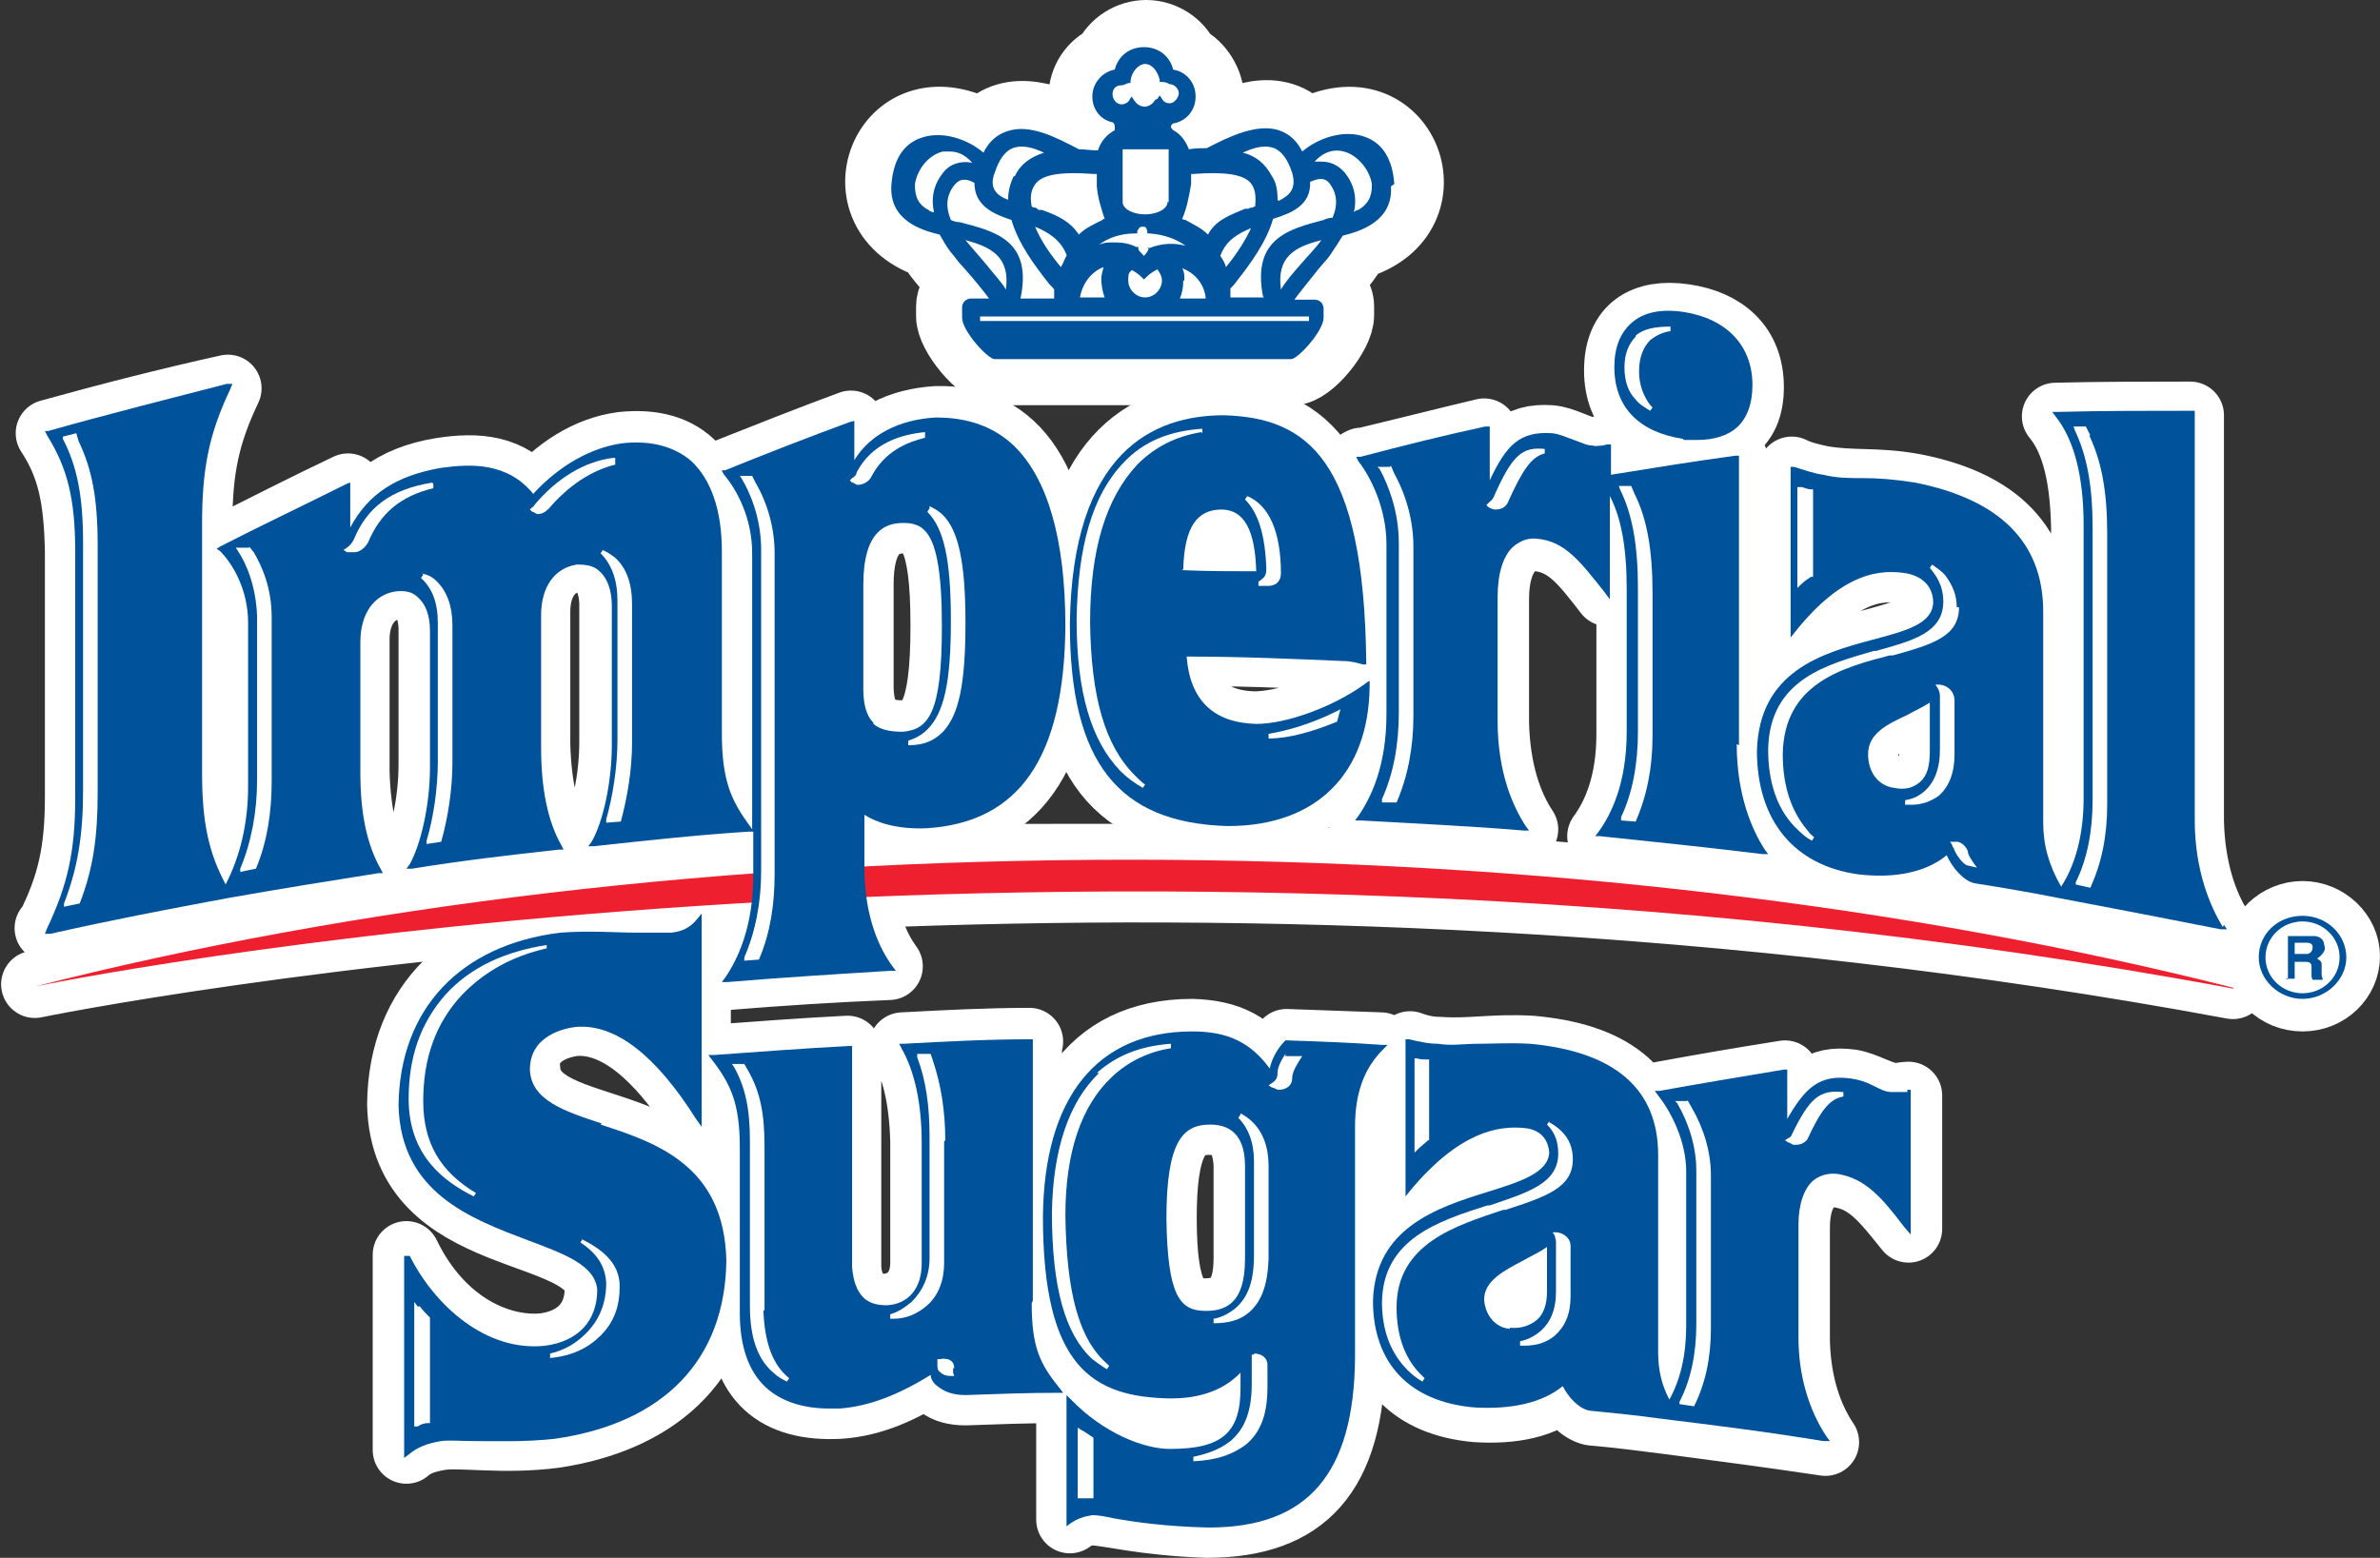 <?xml version="1.0" encoding="UTF-8"?>
<svg xmlns="http://www.w3.org/2000/svg" version="1.1" viewBox="0 0 212 138.8">
  <rect x="0" y="0" width="212" height="138.8" fill="#333333" stroke="none"/>
  <defs>
    <style>
      .cls-1 {
        fill-rule: evenodd;
      }

      .cls-1, .cls-2 {
        fill: #00529b;
      }

      .cls-3 {
        fill: #ee2030;
      }

      .cls-4 {
        stroke-miterlimit: 3.9;
      }

      .cls-4, .cls-5 {
        stroke: #fff;
        stroke-width: 6px;
      }

      .cls-4, .cls-5, .cls-6 {
        fill: #fff;
      }

      .cls-5 {
        stroke-linejoin: round;
      }
    </style>
  </defs>
  <!-- Generator: Adobe Illustrator 28.7.1, SVG Export Plug-In . SVG Version: 1.2.0 Build 142)  -->
  <g>
    <g id="Layer_2">
      <path class="cls-5" d="M46.8,95.2c0-2.7,2.2-3.8,4.3-4.1,4.7-.4,8.7,4.7,11,8.3v-17.4c-.5.6-1.3,1.1-2.3,1.2-2.2.2-5.5-.4-9.9,0-8,1-14.1,6-14.2,15.2.3,12.9,17.3,10.5,17.6,16.4,0,3-1.9,4.8-4.8,5.2-3.9.4-9.2-1.8-12.3-8.2v17.4c.8-.7,1.8-1,3-1.2,1.8-.3,5.6.4,10.2-.2,8.6-1.3,15-6.2,15.1-15.7-.3-14.2-17.3-9.8-17.6-16.9Z"/>
      <path class="cls-5" d="M76.6,77.2v-5.1c1.2.8,3,1.5,5.8,1.4,7.8-.4,12.1-5.8,12.2-17.8,0-13-4.2-18.5-11.2-18.3-3.1.2-6,1.4-7.5,4.4h-.1v-4c-3.8,1.4-7.3,2.8-11.1,4.3,1.3,1.4,2.5,4.1,2.6,7.2v28.4c-23.2,1.7-44.9,5.2-64.2,10,0,0,25.2-5.2,64-7.5-.3,2.9-1.3,5.2-2.4,6.8,4.9-.4,9.6-.7,14.5-.9-1.1-1.5-2-3.6-2.4-6.4,34.1-1.4,76.9-.3,122.1,8.1-28.4-7.2-62.1-11.4-98.2-11.4s-16.2.2-24,.6h0ZM84.1,55.8c0,7.9-1.3,9.5-3.7,9.6-2.6,0-3.7-1.2-3.8-4v-9.3c0-4.2,1.5-5.7,3.8-5.8,2.4,0,3.7,1.5,3.7,9.4Z"/>
      <path class="cls-5" d="M4.3,82.7c5.4-1.1,10.5-2.1,15.9-3.1h0c4.5-.8,8.8-1.5,13.4-2.2-1-1.8-1.8-4.6-1.9-8.7v-11.7c0-2.5,1.2-4.4,3.4-4.8,2.1-.3,3.3,1.2,3.4,3.7v12.2c0,3.2-.7,6.8-1.9,8.7,4.5-.6,8.7-1.2,13.1-1.7-1-1.9-1.8-4.7-1.9-8.8v-11.8c0-2.5,1.2-4.4,3.4-4.7,2.1-.2,3.3,1.4,3.4,3.9v12.4c0,3.2-.7,6.8-1.9,8.7,4.7-.5,9.2-.9,13.8-1.2-1.8-2.4-2.5-4.2-2.5-8.4v-16.2c0-6.8-3-9.9-8.6-9.3-3,.4-5.8,2.2-7.9,4.7-2.1-2.7-5-2.9-8.2-2.4-4.3.7-6.9,2.8-8.2,6.1,0,0,0,0-.1,0v-4.7c-3.8,1.8-7.3,3.6-11.1,5.5,1.3,1.2,2.5,3.6,2.5,6.6v14.6c0,3.9-1,7-2.3,9.2-1.7-3-2.3-5.7-2.4-10.4v-22.2c0-5,.7-8.1,2.6-12.1-5.4,1.2-10.5,2.5-15.9,4,1.9,2.9,2.5,5.7,2.6,10.5v21.9c0,4.9-.7,7.9-2.6,11.7Z"/>
      <path class="cls-5" d="M121.2,58.9c-.2-17.3-4.7-21.5-12.5-21.8-7.9,0-13.3,5.4-13.4,18.4,0,12.2,4.2,17.5,13.8,17.7,7.2,0,12.3-3.9,12.5-12.1-3,2.1-7.2,3.5-9.9,3.5-3.5-.1-6.2-1.7-6.5-6.5,4.8,0,9.5.2,14.3.4.7,0,1.3.2,1.7.3h0ZM105.1,50.9c0-3.9,1.1-5.8,3.7-5.8,2.2,0,3.3,2,3.4,6-2.4,0-4.7,0-7.1-.1h0Z"/>
      <path class="cls-5" d="M121.3,41.1c1.3,1.6,2.5,4.5,2.6,7.6v15.1c0,4.3-1.2,7.3-2.6,9.2,4.9.2,9.6.5,14.5.9-1.4-2.1-2.5-5.2-2.6-9.5v-11c0-4.2,1.9-5.6,3.8-5.5,2.7.3,4.1,2.2,6.2,4.9v-9.4c1.1,1.7,1.9,4.4,2,9.2v12.8c0,4.3-1.2,7.2-2.6,9.1,4.9.4,9.6.9,14.5,1.6-1.4-2.2-2.5-5.3-2.6-9.6v-25.5c-3.9.5-7.6,1.1-11.4,1.7v-2.7c-.5,0-1,.2-1.4.2-1.2-.2-2.4-1-3.6-1.1-2.9-.2-4.1,1.1-5.8,5.1h-.1v-5.7c-3.8.9-7.3,1.8-11.1,2.7h0Z"/>
      <path class="cls-5" d="M150,39c3.5.4,5.9-.8,5.9-4.5,0-3.7-2.4-5.7-5.9-6.2-3.5-.5-5.9.9-5.9,4.7,0,3.7,2.4,5.6,5.9,6.1Z"/>
      <path class="cls-5" d="M165.5,77.8c3.1.4,6.1,0,7.9-1.8.4,1.2,1.5,2.5,2.4,2.7,2.5.4,5,.8,7.5,1.3,4.9.9,9.5,1.8,14.4,2.8-1.4-2.2-2.5-5.4-2.6-9.6v-36.2c-4,0-7.9,0-12,.1,1.4,1.7,2.5,4.5,2.6,9.9v24.3c0,3.9-1,6.6-2.3,8.3-1.1-1.8-1.9-3.7-1.9-6.2v-18.8c0-6.5-4.3-9.9-11.1-11.2-3.4-.6-5.4-.2-8.2-.7-.9-.2-1.8-.4-2.6-.8v14.2c4.1-5.1,7.4-5.8,10.3-5.3,1.4.3,2.5,1.2,2.5,2.9-.3,5.2-15.4,1.6-15.7,13.2,0,6.1,3.2,9.9,8.8,10.8h0ZM168.6,70.4c-1.5-.2-2.5-1.6-2.5-3.2,0-3.1,4.2-3.5,6-5.2,0,0,0,0,.1,0v4.8c0,2.8-1.5,3.8-3.6,3.5h0Z"/>
      <path class="cls-4" d="M205.1,81.5c-2.1,0-3.9,1.7-3.9,3.7s1.7,3.7,3.9,3.7,3.9-1.7,3.9-3.7-1.8-3.7-3.9-3.7Z"/>
      <path class="cls-5" d="M91.7,92.8c-3.8,0-7.5.2-11.3.4,1.1,1.9,1.8,4.6,1.9,8.5v10.8c0,2.2-1.2,3.8-3.4,4-2.1,0-3.3-1.4-3.4-3.6v-19.4c-4,.2-7.9.5-12,.8,1.8,2.3,2.5,4,2.6,8v14.7c0,5.9,3.1,8.5,8.7,8.2,2.9-.2,5.6-1.4,8.3-3.2,0,1.1.9,2,2.9,2,2.8-.1,5.4-.2,8.2-.2-1.8-2.2-2.5-3.8-2.6-7.8v-23.1h0Z"/>
      <path class="cls-5" d="M114.6,92.9c-.8.8-1.4,1.9-1.4,2.9h-.1c-1.6-2.7-3.7-3.7-6.9-3.8-9.4,0-13,7.1-13.1,16.2,0,13.2,4.2,15.9,11.2,16,2,0,4.7-.5,6.4-2.7h.1v2c0,3.9-1.6,5.7-6.6,5.7-2.5,0-6.2-1.5-8.9-4.4v10.6c.7-.5,1.3-.7,2-.7,1.4,0,4.4.9,10.2,1.1,8.7,0,12.8-4.5,12.9-14.9v-20.6c0-3.4,1-5.6,2.6-7.1-2.9-.1-5.6-.2-8.4-.3h0ZM107.3,116.9c-2.4,0-3.7-1.4-3.7-8.4,0-6.6,1.3-8.6,4.1-8.6,2.2,0,3.3,1.4,3.4,3.9v8.3c0,3.7-1.5,4.8-3.8,4.8h0Z"/>
      <path class="cls-5" d="M168.5,97.7c-1.2-.2-2.4-1-3.6-1.2-2.9-.4-4.1.8-5.8,4.4,0,0,0,0-.1,0v-5.2c-3.8.6-7.3,1.2-11.1,1.9,1.3,1.5,2.5,4.2,2.6,7v13.7c0,3.1-.7,5.4-1.7,7.1-.8-1.3-1.3-2.8-1.3-4.7v-17.6c0-6.2-4.3-9-11.1-9.6-3.4-.2-5.4.3-8.2.1-.9,0-1.8-.2-2.6-.5v13.1c4.1-4.9,7.4-5.9,10.3-5.7,1.4.1,2.5.9,2.5,2.5-.3,4.9-15.4,2.7-15.7,13.2,0,5.6,3.2,8.8,8.8,9.3,3.1.2,6.1-.3,7.9-2.1.4,1.1,1.5,2.2,2.4,2.4,2.4.2,4.6.5,7,.8,4.6.6,9.1,1.2,13.8,1.9-1.4-2.1-2.5-5-2.6-9v-10.1c0-3.8,1.9-5,3.8-4.8,2.7.4,4.1,2.3,6.2,4.9v-11.9c-.5,0-1,.2-1.4.1h0ZM134.4,118.6c-1.5-.1-2.5-1.3-2.5-2.8,0-2.8,4.2-3.5,6-5.1h.1v4.5c0,2.6-1.5,3.6-3.6,3.5h0Z"/>
      <path class="cls-4" d="M82.9,21.9c.8,1.3,1.9,2.4,2.9,3.6-.7.3-1.2,1-1.2,1.8v.9c0,1.6,2.7,4.9,4.2,4.9h26.4c1.5,0,4.2-3.3,4.2-5v-.8c0-.9-.6-1.6-1.3-1.9,1-1.1,1.9-2.2,2.7-3.5,8.9-2.6,4.3-14.8-4.4-10.1-2.6-3-6.3-1.3-9.2.2-.2,0-.3,0-.5,0,0-.2-.2-.3-.3-.5.9-.7,1.4-1.7,1.4-2.9s-.9-2.8-2.2-3.4c-.6-1.3-2-2.2-3.5-2.2s-2.9.9-3.5,2.2c-1.3.6-2.2,1.9-2.2,3.4s.5,2.2,1.3,2.8c-.2.2-.3.4-.4.6-.2,0-.4,0-.6,0-2.8-1.4-6.6-3.1-9.2-.2-8.7-4.7-13.3,7.4-4.4,10.1h0Z"/>
      <path class="cls-3" d="M198.9,88c-28.4-7.2-62.1-11.4-98.2-11.4s-69.3,4.1-97.6,11.3c0,0,91.9-19.2,195.9.2h0Z"/>
      <path class="cls-1" d="M203.6,87.2h.8v-1.5h1c.3,0,.5.1.5.4v.8c0,.1,0,.2.1.4h.9c0-.2-.1-.2-.1-.5s0-.7,0-.9c0-.3-.3-.4-.4-.5.3-.2.4-.3.6-.6s0-.6,0-.8c-.1-.4-.5-.6-.9-.6h-2.3v3.9h0ZM204.4,84h1.1c.4,0,.5.2.5.4,0,.4-.3.6-.5.6h-1.1v-1h0Z"/>
      <path class="cls-1" d="M201.2,85.3c0-2.1,1.7-3.7,3.9-3.7s3.9,1.7,3.9,3.7-1.8,3.7-3.9,3.7-3.9-1.7-3.9-3.7ZM201.8,85.3c0-1.8,1.5-3.2,3.3-3.2s3.3,1.4,3.3,3.2-1.5,3.2-3.3,3.2-3.3-1.4-3.3-3.2Z"/>
      <path class="cls-6" d="M116.3,11.8c-2.6-3-6.3-1.3-9.2.2-.2,0-.3,0-.5,0,0-.2-.2-.3-.3-.5.9-.7,1.4-1.7,1.4-2.9s-.9-2.8-2.2-3.4c-.6-1.3-2-2.2-3.5-2.2s-2.9.9-3.5,2.2c-1.3.6-2.2,1.9-2.2,3.4s.5,2.2,1.3,2.8c-.2.2-.3.4-.4.6-.2,0-.4,0-.6,0-2.8-1.4-6.6-3.1-9.2-.2-8.7-4.7-13.3,7.4-4.4,10.1.8,1.3,1.9,2.4,2.9,3.6-.7.3-1.2,1-1.2,1.8v.9c0,1.6,2.7,4.9,4.2,4.9h26.4c1.5,0,4.2-3.3,4.2-5v-.8c0-.9-.6-1.6-1.3-1.9,1-1.1,1.9-2.2,2.7-3.5,8.9-2.6,4.3-14.8-4.4-10.1h0Z"/>
      <path class="cls-2" d="M124.2,16.4c-.2-2.8-1.5-3.8-2.6-4.2-1.9-.7-4.2.1-5.6,1.3-.5-1-1.2-1.6-2.1-1.9-1.9-.6-4.3.5-6.4,1.6h0c-.5,0-1,0-1.6.1-.3-.8-.8-1.4-1.4-1.7,0,0-.2-.2-.2-.3,0-.2.2-.3.2-.3,1.2-.2,2-1.2,2-2.4s-.8-2.2-2-2.4c-.3-1.2-1.3-2-2.6-2s-2.3.8-2.6,2c-1.1.2-2,1.2-2,2.4s.8,2.1,1.8,2.3c.1,0,.2.2.2.4s0,.2,0,.3c-.7.4-1.2.9-1.5,1.8-.6,0-1.2-.1-1.7-.1h0c-2.1-1.1-4.4-2.3-6.4-1.6-.9.3-1.6.9-2.1,1.9-1.4-1.2-3.7-2-5.6-1.3-1.1.4-2.4,1.4-2.6,4.2-.2,3.1,2.6,4,4.3,4.4.3.5.6,1.1,1.1,1.7.2.2.5.7,1,1.2.8.9,1.8,2.1,2.3,2.8h-1.6c-.4,0-.8.3-.8.8v.9c0,1.2,2.3,3.7,2.9,3.7h26.4c.6,0,2.9-2.5,2.9-3.7v-.8c0-.4-.3-.8-.8-.8h-1.8c.5-.7,1.5-1.9,2.2-2.8.5-.6.9-1,1-1.2.4-.6.8-1.2,1.1-1.7,1.6-.4,4.5-1.3,4.3-4.4h0ZM89.6,25.8c-.4-.7-1.1-1.4-1.8-2.3-.6-.7-1.2-1.4-1.8-2.1,2.3.6,4,1.5,3.6,4.4ZM119.8,15.4c-.6-.7-1.3-1-2.1-1s-.4,0-.6,0c.9-1,1.9-1.1,2.6-.9,1.2.3,2.3,1.6,2.5,2.9,0,.6,0,1.6-1.2,2.3-.1,0-.3.1-.4.2.3-1.3,0-2.5-.8-3.5h0ZM83.1,18.9c-.1,0-.3-.1-.4-.2-1.2-.6-1.2-1.7-1.2-2.3.2-1.3,1.2-2.6,2.5-2.9.2,0,.4,0,.6,0,.6,0,1.3.2,2,1-1-.2-2,.1-2.6.9-.8,1-1.1,2.2-.8,3.5h0ZM85.1,16.4c.5-.6,1.2-.4,1.7-.1,0,2.1,1.8,2.8,3.3,3.3.6,2.1,2.1,4.1,3.2,5.5.2.3.5.5.6.7,0,.3,0,.5,0,.8h-3c1.1-5.2-2.3-6-5.4-6.8-.3,0-.6-.1-.8-.2-.5-1.2-.4-2.2.3-3.1ZM90.3,15.7c-.3.6-.5,1.3-.5,2.1-1.1-.4-1.7-1.1-1.2-2.4.4-1.2.9-1.9,1.6-2.2.8-.3,1.7-.1,2.8.4-1.2.4-2.1,1-2.6,2.1ZM97.7,16.4v.2c.1,1.1.4,2,.7,2.9,0,0-.2,0-.2.1-.8.4-1.5.7-2.1,1.3-.8-1.2-1.9-1.7-3.3-2.2h-.3c-.1-.1-.2-.2-.3-.2,0,0-.2,0-.3-.1-.2-1,0-1.6.4-2.1.7-.8,2.4-1,5.1-.8.1,0,.2,0,.3,0,0,.3,0,.5,0,.9h0ZM102.3,22v.2c0,.1-.2.4-.4.6-.2-.2-.5-.5-.5-.6v-.2h-.2c-.6-.3-1.2-.4-1.9-.4s-.9,0-1.4.2c.8-.6,1.9-1,3.2-1h.2v-.2c.2-.4.3-.4.5-.4s.3,0,.4.4v.2h.2c1.3.1,2.4.5,3.2,1.1-1.1-.3-2.2-.2-3.2.2h-.2c0,0,0,0,0,0ZM104,18c0,.6-.9,1.1-2,1.1-1.1,0-2-.5-2-1.1v-4.7h4.1v4.7h0ZM98.5,26.5h-2.3c.2-1.2,1-2.3,2.1-2.7-.1.4-.2.7-.2,1.1s.1,1.1.3,1.6ZM95,22.8c-.2.3-.3.7-.5,1-1-1.2-1.8-2.4-2.3-3.6,1.2.5,2.3,1.2,2.8,2.5h0ZM100.7,24c.4.2.7.4,1,.7l.2.2.2-.2c.3-.3.6-.5,1-.7.2.3.4.6.4,1,0,.8-.7,1.5-1.5,1.5s-1.5-.7-1.5-1.5.1-.7.4-1ZM105.5,25c0-.4,0-.8-.2-1.1,1.1.4,2,1.4,2.1,2.7h-2.3c.2-.5.3-1,.3-1.6ZM106.1,15.5s0,0,.2,0h0c2.7-.2,4.4,0,5.1.8.4.5.5,1.1.4,2.1-.1,0-.2.1-.3.1,0,0-.2,0-.3.1h-.3c-1.4.6-2.6,1-3.3,2.3-.6-.6-1.3-.9-2-1.3,0,0-.2,0-.3-.1.4-.9.6-1.9.8-3.1v-.2c0-.3,0-.5,0-.7ZM113.8,17.8c0-.8-.1-1.5-.5-2.1-.6-1.1-1.4-1.8-2.6-2.1,1.1-.5,2-.7,2.8-.4.7.3,1.2,1,1.6,2.2.4,1.4-.2,2-1.2,2.5h0ZM111.5,20.2c-.5,1.1-1.3,2.4-2.3,3.6-.1-.4-.3-.7-.5-1,.5-1.4,1.6-2,2.8-2.5ZM112.6,26.5h-3c0-.2,0-.5,0-.8.2-.2.4-.4.6-.7,1.1-1.4,2.6-3.4,3.2-5.5,1.6-.5,3.4-1.2,3.3-3.3.5-.2,1.2-.5,1.7.1.7.9.8,1.9.3,3.1-.3,0-.6.1-.8.2-3,.8-6.4,1.6-5.4,6.8h0ZM117.7,21.4c-.5.7-1.2,1.4-1.8,2.1-.7.8-1.4,1.6-1.8,2.3-.4-2.9,1.2-3.8,3.6-4.4h0ZM102.9,8.9c-.5.8-1.4.8-1.9,0l-.2-.3-.2.3c0,.1-.3.4-.7.4s-.8-.4-.8-.9.3-.8.8-.8h0c.2,0,.3-.1.6-.2h.2s0-.2,0-.2c.1-.8.7-1.5,1.3-1.5s1.1.6,1.3,1.4v.2s.2,0,.2,0c.3,0,.5.1.7.2h0c.4,0,.8.4.8.8s-.4.9-.8.9-.6-.2-.7-.4l-.2-.3-.2.3h0ZM116.6,28.2v.4h-29.3v-.4c0,0,.1,0,.1,0h29.2s0,0,0,0Z"/>
      <path class="cls-2" d="M123.7,93.1h-.6c-2.7-.2-5.4-.3-8.4-.4h-.2c-.7.7-1.2,1.6-1.4,2.5-1.7-2.3-3.7-3.3-6.9-3.3-8.5,0-13.2,5.9-13.3,16.5,0,13.4,4.4,16.1,11.4,16.2h0c1.9,0,4.4-.4,6.2-2.3v1.4c0,4-1.7,5.4-6.3,5.4h0c-2.3,0-5.9-1.4-8.8-4.4l-.4-.4v11.7l.4-.3c.6-.4,1.2-.6,1.9-.7.5,0,1.1.1,2,.3,1.7.3,4.4.7,8.2.8h.2c8.8,0,12.9-4.8,13-15.1v-20.6c0-3,.8-5.2,2.5-6.9l.4-.4h0ZM110.9,103.9v8.3c0,4.1-1.9,4.6-3.5,4.6-2.3,0-3.4-1.3-3.5-8.2,0-7,1.5-8.4,3.9-8.4,2.1,0,3.1,1.3,3.1,3.7h0Z"/>
      <path class="cls-2" d="M53.6,100.1c-3.4-1.1-6.3-2.1-6.4-4.8,0-3.1,3.2-3.7,4.1-3.8,3.5-.3,7.1,2.5,10.7,8.2l.5.7v-19l-.5.6c-.5.6-1.2,1-2.2,1.1-.9,0-1.9,0-3.1,0-1.8,0-4.1-.2-6.8,0-8.9,1.1-14.3,6.8-14.4,15.4.2,7.8,6.5,10.1,11.5,12,3.2,1.2,6,2.2,6.2,4.4,0,2.8-1.7,4.6-4.6,5-5.3.6-9.9-3.6-12.1-8h-.5v18l.4-.3c.7-.6,1.6-1,2.9-1.2.7-.1,1.7,0,2.9,0,2,0,4.4.1,7.2-.2,9.8-1.4,15.2-7.1,15.3-15.9-.2-8.5-6.3-10.5-11.2-12.1h0Z"/>
      <path class="cls-2" d="M92,115.9v-23.3h-.2c-3.9,0-7.6.2-11.3.4h-.4s.2.4.2.4c1.2,2.1,1.8,5,1.8,8.4v10.8c0,2.2-1.2,3.6-3.1,3.7-.9,0-1.6-.2-2.1-.7-.6-.6-.9-1.5-1-2.7v-19.7h-.3c-3.9.2-7.8.5-12,.8h-.5s.3.4.3.4c1.7,2.2,2.5,3.9,2.5,7.9v14.7c0,3,.8,5.2,2.3,6.6,1.3,1.2,3.2,1.9,5.7,1.9s.6,0,.9,0c2.6-.2,5.2-1.2,8.1-3,0,.4.3.8.6,1,.6.5,1.4.8,2.5.8,2.8-.1,5.5-.2,8.2-.2h.5l-.3-.4c-1.8-2.2-2.5-3.7-2.5-7.6h0Z"/>
      <path class="cls-2" d="M169.9,97.3c-.2,0-.3,0-.5,0-.3,0-.6,0-.9,0-.6,0-1.1-.3-1.7-.6-.6-.3-1.2-.5-1.9-.6-2.8-.4-4.1.8-5.7,3.6v-4.4h-.3c-3.6.6-7.2,1.2-11.1,1.9h-.4c0,0,.3.4.3.4,1.1,1.4,2.5,4,2.5,6.8v13.7c0,2.6-.5,4.8-1.5,6.6-.7-1.3-1-2.7-1-4.2v-17.6c0-5.9-3.9-9.2-11.4-9.9-1.9-.1-3.3,0-4.7,0-1.2,0-2.3.2-3.5,0-.9,0-1.7-.2-2.6-.4h-.3c0,0,0,14,0,14l.4-.5c4.4-5.3,7.9-5.8,10.1-5.6,1.4.1,2.2.9,2.3,2.2-.1,1.8-2.6,2.6-5.5,3.5-4.5,1.4-10,3.2-10.2,9.7,0,5.6,3.3,9,9,9.5,3.3.2,6.1-.4,7.9-1.9.5,1,1.5,2.1,2.5,2.2,2,.2,4.1.4,6.2.7,4.9.6,9.7,1.2,14.5,2h.6c0,0-.3-.4-.3-.4-1.6-2.4-2.5-5.5-2.5-8.8v-10.1c0-1.8.5-3.2,1.3-3.9.6-.5,1.4-.7,2.2-.6,2.5.4,4,2.2,5.9,4.7l.6.7v-12.9h-.3s0,0,0,0ZM134.5,118.4c-1.3-.1-2.2-1.2-2.3-2.6,0-1.7,1.8-2.6,3.5-3.5.7-.4,1.4-.7,2.1-1.2v4c0,1.1-.3,2-.9,2.5-.6.5-1.4.8-2.4.7h0Z"/>
      <path class="cls-2" d="M83.3,37.2h0c-3.2.2-5.8,1.5-7.2,3.8v-3.5c0,0-.4.1-.4.1-3.8,1.4-7.4,2.8-11.1,4.3h-.3c0,.1.2.4.2.4,1.1,1.3,2.5,3.8,2.5,7v24.6l-.2-.3c-1.7-2.3-2.5-4.1-2.5-8.3v-16.2c0-3.7-1-6.4-2.7-8-1.5-1.3-3.6-1.9-6.2-1.6-2.8.4-5.6,2-7.9,4.5-2.3-2.8-5.5-2.7-8.3-2.3-3.9.7-6.4,2.3-8,5.3v-4c-.1,0-.5.2-.5.2-4,2-7.6,3.7-11.1,5.5l-.3.2.3.2c1.1,1.1,2.5,3.4,2.5,6.4v14.6c0,3.2-.7,6.2-2,8.7-1.5-2.8-2.1-5.5-2.1-9.9v-22.2c0-4.9.6-8,2.5-12l.2-.5h-.5c-5.4,1.4-10.6,2.7-15.9,4.2h-.3c0,0,.2.4.2.4,1.8,2.9,2.5,5.6,2.5,10.4v21.9c0,4.8-.7,7.8-2.5,11.6l-.2.5h.5c5.3-1.2,10.5-2.2,15.9-3.2,4.5-.8,8.9-1.5,13.3-2.2h.4c0,0-.2-.4-.2-.4-1.2-2.1-1.8-4.9-1.8-8.5v-11.7c0-2.5,1.2-4.2,3.1-4.5.8-.1,1.5,0,2,.5.7.6,1.1,1.6,1.1,3v12.2c0,3.3-.8,6.8-1.8,8.6l-.3.4h.5c4.3-.7,8.5-1.2,13.1-1.7h.4s-.2-.4-.2-.4c-1.2-2.1-1.8-5-1.8-8.7v-11.8c0-2.5,1.2-4.2,3.2-4.5.8,0,1.5.1,2,.6.7.6,1.1,1.7,1.1,3.1v12.4c0,3.3-.8,6.9-1.8,8.6l-.3.4h.5c4.6-.5,9.1-1,13.8-1.3h.4s0,3.9,0,3.9c0,4.6-1.4,7.5-2.5,9.1l-.3.4h.5c4.8-.4,9.6-.7,14.5-1h.5s-.3-.4-.3-.4c-1.1-1.5-2.5-4.3-2.5-8.8v-4.7c1.1.7,2.9,1.3,5.5,1.2,8.3-.5,12.3-6.3,12.4-18,0-7.8-1.6-13.2-4.6-16.1-1.8-1.7-4.1-2.5-6.9-2.5h0ZM77.8,64.4c-.6-.6-.9-1.6-.9-3v-9.3c0-4.8,2-5.5,3.5-5.5h.2c.7,0,1.3.2,1.7.6,1.1,1,1.6,3.7,1.6,8.6,0,7.8-1.2,9.2-3.5,9.4-1.2,0-2-.2-2.6-.7h0Z"/>
      <path class="cls-2" d="M150,39.2h0c.4,0,.9,0,1.2,0,1.5,0,2.7-.4,3.5-1.1.9-.8,1.4-2.1,1.4-3.8,0-3.5-2.3-5.9-6.1-6.5-2-.3-3.6,0-4.7,1-1,.9-1.5,2.2-1.5,3.9,0,3.6,2.2,5.8,6.1,6.4h0Z"/>
      <path class="cls-2" d="M198,82.6c-1.1-1.8-2.5-5-2.5-9.5v-36.5h-.2c-4.1,0-8,0-12,.1h-.5s.3.4.3.4c1.6,2,2.5,5.2,2.5,9.7v24.3c0,3.2-.7,5.9-2,7.9-1.1-1.9-1.6-3.7-1.6-5.7v-18.8c0-6.2-3.9-10-11.4-11.5-1.9-.3-3.3-.4-4.7-.4-1.2,0-2.3,0-3.5-.3-.8-.1-1.6-.4-2.6-.7h-.3c0-.1,0,15.2,0,15.2l.4-.5c4.3-5.4,7.7-5.6,10-5.2,1.4.3,2.3,1.2,2.3,2.6-.1,1.9-2.4,2.5-5.4,3.3-4.5,1.2-10.1,2.8-10.3,9.9,0,6.2,3.3,10.2,9,11,3.3.4,6.1-.2,7.9-1.7.5,1.1,1.5,2.3,2.5,2.5,2.5.4,4.9.8,7.4,1.3,4.8.9,9.4,1.8,14.5,2.8h.6c0,.1-.3-.4-.3-.4h0ZM168.7,70.2c-1.4-.2-2.3-1.4-2.3-3,0-1.9,1.8-2.7,3.5-3.5.7-.4,1.4-.7,2-1.1v4.3c0,1.3-.2,2.2-.9,2.8-.6.5-1.3.7-2.3.5h0Z"/>
      <path class="cls-2" d="M154.9,66.4v-25.8h-.3c-3.7.5-7.4,1.1-11.1,1.7v-2.7h-.3c-.2,0-.3.1-.5.1-.3,0-.6.1-.8,0-.6,0-1.1-.3-1.7-.5-.6-.2-1.2-.5-1.9-.6-2.9-.2-4.1,1-5.6,4.2v-4.8c-.1,0-.4,0-.4,0-3.7.8-7.3,1.7-11.1,2.7h-.4c0,0,.2.4.2.4,1.1,1.4,2.5,4.2,2.5,7.4v15.1c0,4.7-1.4,7.5-2.5,9.1l-.3.4h.5c5.2.3,9.8.5,14.5.9h.5s-.3-.4-.3-.4c-1.1-1.7-2.5-4.7-2.5-9.4v-11c0-2.1.5-3.7,1.4-4.5.6-.5,1.3-.8,2.1-.7,2.5.2,3.9,2.1,5.9,4.6l.6.8v-9.2c1,1.9,1.5,4.6,1.5,8.2v12.8c0,4.6-1.4,7.4-2.5,8.9l-.3.4h.4c4.8.5,9.6,1,14.5,1.6h.5c0,0-.3-.4-.3-.4-1.1-1.7-2.5-4.8-2.5-9.4h0Z"/>
      <path class="cls-2" d="M121.9,60.7l-.4.3c-2.8,2-6.9,3.5-9.6,3.5h0c-3.8-.1-5.9-2.1-6.2-6,4.8,0,9.4.2,14,.4.7,0,1.3.2,1.7.3h.3c0,.1,0-.2,0-.2-.2-18-5.2-21.8-12.7-22-6.2,0-13.5,3.2-13.7,18.6,0,12.3,4.3,17.7,14,18h.1c7.8,0,12.5-4.6,12.6-12.4v-.5h0ZM105.4,50.7c.1-3.7,1.2-5.3,3.4-5.3h0c2,0,3,1.8,3.1,5.5-2.2,0-4.4,0-6.6-.1Z"/>
      <path class="cls-6" d="M53.7,49l-.2.3h0c1,1,1.5,2.4,1.5,4.2v12.4c0,2.4-.4,5-1,7.1v.3c0,0,1.3-.1,1.3-.1h0c.6-2.2,1-4.7,1-7v-12.4c0-1.8-.5-3.2-1.5-4.1-.4-.3-.8-.6-1.2-.7h0Z"/>
      <path class="cls-6" d="M67.1,42.4h-1.2s.2.3.2.3c1.1,1.9,1.7,4.1,1.7,6.3v28.6c0,2.8-.5,5.4-1.5,7.7v.3c-.1,0,1.3-.1,1.3-.1h0c1-2.3,1.4-4.9,1.4-7.6v-28.6c0-2.2-.6-4.4-1.7-6.3l-.3-.6h0Z"/>
      <path class="cls-6" d="M82.4,38.5c-2,.2-4.7.9-6.1,3.6,0,.2-.2.4-.4.5l-.2.2.2.2c.2,0,.3.2.5.2h0c.5,0,1-.3,1.2-.7,1.2-2.3,3.2-3.1,4.8-3.5,0,0,0-.4,0-.4Z"/>
      <path class="cls-6" d="M82.8,45.3l-.2.3c1.5,1.5,2.1,4.3,2.1,9.7,0,5.5-.6,8.2-2.1,9.7-.5.5-1.1.8-1.7,1v.4c1.4,0,2.3-.4,3.1-1.2,1.4-1.5,2-4.2,2-9.7,0-5.3-.6-8.2-2-9.6-.4-.4-.8-.6-1.2-.8h0Z"/>
      <path class="cls-6" d="M54.8,40.8h-.2c-2.5.3-5,1.8-7,4.2,0,0-.1.2-.2.2l-.2.2.2.2c.2,0,.3.2.5.2h0c.4,0,.7-.2,1-.5,1.7-2,3.8-3.4,5.9-3.9v-.4c0,0,0,0,0,0Z"/>
      <path class="cls-6" d="M6.8,38.6l-1.2.3v.2c1.3,2.5,1.8,5.2,1.8,9.3v22c0,4.1-.5,7-1.7,10.1v.3c-.1,0,1.4-.3,1.4-.3h0c1.2-3.1,1.6-5.9,1.6-9.9v-22c0-4.2-.5-6.8-1.7-9.3,0,0-.2-.7-.2-.7Z"/>
      <path class="cls-6" d="M161.5,51.4h0v-7.8h-.2c-.2,0-.5-.1-.8-.2h-.4c0,0,0,3,0,3v6l.3-.3c.3-.3.6-.5.9-.7h0Z"/>
      <path class="cls-6" d="M37.7,51.2l-.2.3c1,.9,1.5,2.2,1.5,4v12.3c0,2.5-.4,5.1-1,7.1v.3c0,0,1.3-.2,1.3-.2h0c.6-2.1,1-4.7,1-7v-12.3c0-1.7-.5-3.1-1.5-4-.3-.3-.7-.5-1.2-.6h0Z"/>
      <path class="cls-6" d="M22.2,48.8h-1.2s.2.3.2.3c.8,1.2,1.6,3.2,1.7,5.8v14.6c0,2.8-.5,5.5-1.5,7.9v.3c-.1,0,1.4-.3,1.4-.3h0c1-2.4,1.4-5,1.4-7.8v-14.6c0-2.7-.9-4.6-1.6-5.8l-.4-.5h0Z"/>
      <path class="cls-6" d="M38.5,43c-3.7.6-5.8,2.2-7,5.1-.1.2-.3.5-.6.7l-.3.2.3.2c.1,0,.3,0,.5,0s.1,0,.2,0c.5,0,1-.5,1.2-.9,1.1-2.6,2.9-4.1,5.8-4.8v-.4c0,0,0,0,0,0Z"/>
      <path class="cls-6" d="M113,65.4v.4c1.8,0,3.9-.6,6.1-1.5h0s.3-1.1.3-1.1l-.4.2c-2,1-4.2,1.7-6.1,2Z"/>
      <path class="cls-6" d="M174.3,54.1c0-1.1-.4-2-1-2.8-.3-.4-.8-.7-1.2-1l-.2.3c.5.6,1.2,1.5,1.2,3,0,2.8-2.8,3.5-6,4.4h-.2c-4.1,1.2-9.3,2.5-9.4,8.8,0,2.9.8,5.2,2.3,6.8.5.5,1,1,1.6,1.3l.2-.3c-.2-.2-.4-.3-.5-.5-1.5-1.7-2.3-4-2.3-6.9.1-6.3,5.3-7.7,9.5-8.8h.3c3.6-1,5.9-1.7,5.9-4.3h0Z"/>
      <path class="cls-6" d="M174.1,62.4c0-.7-.5-1.3-1.3-1.4h-.4c0,0,.2.3.2.3.1.2.2.4.2.7v4.8c0,1.7-.5,3-1.5,3.8-.5.4-1,.6-1.6.7v.4c.2,0,.4,0,.6,0,.9,0,1.7-.3,2.4-.8.9-.8,1.4-2,1.4-3.7v-4.8h0Z"/>
      <path class="cls-6" d="M107.1,38.6v-.4c-2.9.2-5.2,1.1-7,3-2.8,2.9-4.1,7.5-4.2,14,0,6.5,1.3,10.8,3.9,13.5.6.6,1.3,1.1,2,1.5l.2-.3c-.3-.2-.6-.5-.9-.8-2.7-2.7-3.9-7-4-13.6,0-6.5,1.4-11.1,4.2-14.1,1.6-1.6,3.4-2.5,5.7-2.9Z"/>
      <path class="cls-6" d="M145.7,30h0c-.6.6-1,1.5-1,2.7,0,1.2.3,2.2,1,2.9.3.4.8.7,1.3,1l.2-.3-.2-.2c-.6-.8-1-1.8-1-3,0-1.3.4-2.2,1-2.8.5-.4,1.1-.7,1.8-.8v-.4c-1.4,0-2.4.2-3.1.8h0Z"/>
      <path class="cls-6" d="M186.2,38.8l-.4-.8h-1.1s.1.3.1.3c1.1,2.3,1.6,5,1.6,8.7v24.3c0,2.8-.5,5.3-1.5,7.3v.2c-.1,0,1.3.3,1.3.3h0c1-2.2,1.5-4.6,1.5-7.4v-24.2c0-3.7-.5-6.4-1.6-8.7h0Z"/>
      <path class="cls-6" d="M175.3,75.9c-.1-.4-.5-.8-.9-.9-.1,0-.2,0-.3,0h-.4s.2.3.2.3c0,0,0,.2.1.2.2.7.9,1.5,1.2,1.6l.9.2-.3-.4c-.2-.3-.4-.6-.5-.9h0Z"/>
      <path class="cls-6" d="M123.8,41.6h-1.1c0,0,.2.2.2.2.8,1.5,1.7,3.8,1.7,6.6v15.1c0,2.9-.5,5.5-1.5,7.7v.3c-.1,0,1.3,0,1.3,0h0c1-2.3,1.5-4.9,1.5-7.7v-15.1c0-2.2-.6-4.5-1.7-6.5l-.3-.7h0Z"/>
      <path class="cls-6" d="M114.1,51.1c0-3.8-1.1-6.1-3-6.9l-.2.3c1.2,1.2,1.8,3.2,1.9,6.2,0,.4-.1.7-.4.9,0,0-.2.2-.3.2v.4h.9c.3,0,.6-.1.8-.3.2-.2.3-.5.3-.8h0Z"/>
      <path class="cls-6" d="M133,44.3c0,.2-.2.3-.4.5l-.2.2.2.2c.2.1.4.2.6.2h0c.5,0,.9-.2,1.1-.6,1.3-2.9,2.1-4.1,3.3-4.4v-.4c-2-.2-2.9.5-4.6,4.4h0Z"/>
      <path class="cls-6" d="M145.3,43.3h-1.1s.1.3.1.3c1.1,2.2,1.6,5,1.6,8.8v12.8c0,2.9-.5,5.5-1.5,7.6v.3c-.1,0,1.3.1,1.3.1h0c1-2.3,1.5-4.8,1.5-7.6v-12.8c0-3.8-.5-6.6-1.6-8.8,0,0-.3-.7-.3-.7Z"/>
      <path class="cls-6" d="M84.2,101.6c0-2.7-.4-5-1.1-7.1l-.2-.6h-1.2c0,0,0,.3,0,.3.8,2.1,1.1,4.4,1.1,7.1v10.8c0,1.6-.6,2.9-1.6,3.9-.6.5-1.2.9-1.9,1.1v.4h.3c1.2,0,2.2-.5,3-1.2,1-.9,1.5-2.2,1.5-3.8v-10.8h0Z"/>
      <path class="cls-6" d="M68.1,116.8v-14.7c0-2.9-.4-4.8-1.4-6.6l-.4-.7h-1.1c0,0,.2.3.2.3,1,1.8,1.4,3.7,1.4,6.6v14.7c0,2.8.7,4.8,2.2,6,.3.3.7.5,1.1.7l.2-.3c-1.5-1.2-2.2-3.2-2.3-6.1h0Z"/>
      <path class="cls-6" d="M85,121.9c0-.4-.2-.7-.6-.8-.2,0-.4-.1-.6,0h-.3s0,.3,0,.3c0,.1,0,.2,0,.3,0,.2,0,.4.3.6.2.2.5.3.9.3h.3s-.1-.3-.1-.3c0-.1,0-.3,0-.4h0Z"/>
      <path class="cls-6" d="M51.9,110.4l-.2.3c1.5,1,2.2,2.1,2.3,3.6,0,1.8-.6,3.3-1.8,4.5-.9.9-1.9,1.5-3.2,1.8v.4c2-.2,3.4-.9,4.5-2,1.2-1.2,1.7-2.6,1.7-4.4,0-2.2-1.8-3.4-3.4-4.2Z"/>
      <path class="cls-6" d="M37.2,116.4l-.3-.4v11.1h.3c.3-.2.6-.3.9-.3h.2v-9.4h0c-.3-.3-.6-.6-.9-1Z"/>
      <path class="cls-6" d="M96.3,127.4l-.3-.2v6.3h.8c0,0,.6,0,.6,0v-5.4h0c-.3-.2-.6-.4-.9-.6h0Z"/>
      <path class="cls-6" d="M127.3,101.6h0v-7.2s-.2,0-.2,0c-.3,0-.6,0-.9-.1h-.2s0,8.4,0,8.4l.3-.3c.3-.3.6-.5.9-.8h0Z"/>
      <path class="cls-6" d="M48.7,84.6v-.4c-3.8.6-6.8,2-9,4.4-2.2,2.5-3.3,5.5-3.3,9.3,0,5.1,3.2,7.4,5.8,8.7l.2-.3c-3.2-1.9-4.7-4.5-4.7-8.2,0-3.8,1.1-6.9,3.4-9.4,2-2.1,4.5-3.5,7.6-4.2h0Z"/>
      <path class="cls-6" d="M97.9,95.6c-2.7,2.6-4.1,6.8-4.2,12.4,0,6.8,1.2,10.9,3.6,13.1.4.3.8.6,1.3.9l.2-.3-.2-.2c-2.5-2.2-3.6-6.3-3.7-13.2,0-5.6,1.4-9.8,4.2-12.4,1.4-1.3,3.2-2.2,5.2-2.5v-.4c-2.7.2-4.8,1-6.6,2.6h0Z"/>
      <path class="cls-6" d="M138.7,109.8h-.4c0,0,.2.3.2.3,0,.2.1.3.1.5v4.5c0,1.6-.5,2.8-1.5,3.6-.5.4-1.1.7-1.7.8v.4h.4c1.1,0,2-.3,2.7-.9.9-.8,1.4-1.9,1.4-3.5v-4.5c0-.6-.5-1.1-1.2-1.2h0Z"/>
      <path class="cls-6" d="M138,99.9l-.2.3c.7.7,1,1.5,1,2.6,0,2.7-2.9,3.5-6.1,4.6h-.2c-4.4,1.4-9.3,3-9.4,8.6,0,2.6.8,4.6,2.3,6.1.4.4.8.7,1.3,1l.2-.3-.2-.2c-1.5-1.4-2.3-3.5-2.3-6.1,0-5.7,5.3-7.3,9.5-8.7h.2c3.7-1.2,6-2,6-4.5,0-1-.3-1.8-1-2.5-.3-.3-.7-.6-1.1-.8h0Z"/>
      <path class="cls-6" d="M164.1,97.3c-2-.2-2.9.5-4.5,3.8,0,.1-.2.3-.3.3l-.3.2.3.2c.2,0,.3.2.5.2,0,0,.1,0,.2,0,.4,0,.8-.2,1-.5,1.2-2.6,2-3.6,3.2-3.8v-.4s0,0,0,0Z"/>
      <path class="cls-6" d="M150.3,98.1h-1.1c0,0,.2.2.2.2,1.1,1.9,1.7,4,1.7,6v13.7c0,2.6-.5,5-1.5,6.9v.2c-.1,0,1.3.2,1.3.2h0c1-2,1.5-4.3,1.5-6.9v-13.7c0-2-.6-4.1-1.7-6l-.4-.7h0Z"/>
      <path class="cls-6" d="M111.7,120.7h-.2v.2c0,0,0,.2,0,.2,0,0,0,.2,0,.2v2c0,2.4-.6,4-1.9,5.1-.9.7-1.9,1.1-3.3,1.4v.4c2.1-.1,3.5-.6,4.7-1.5,1.3-1.1,1.9-2.7,1.9-5.1v-2c0-.6-.5-1-1.2-1h0Z"/>
      <path class="cls-6" d="M110.5,99.3l-.2.3c.9.9,1.4,2.2,1.4,3.9v8.3c0,2.3-.5,3.8-1.7,4.8-.5.4-1.2.8-1.9.9v.4c1.4,0,2.4-.3,3.2-1,1.1-1,1.6-2.4,1.7-4.7v-8.3c0-1.7-.5-3-1.4-3.9-.3-.3-.7-.6-1.1-.8Z"/>
      <path class="cls-6" d="M114.5,93.9c-.4.6-.7,1.2-.7,1.7s-.2.7-.5.9l-.3.2.3.2c.2,0,.4.2.6.2h0c.7,0,1.2-.4,1.2-1,0-.6.4-1.2.7-1.7l.2-.3h-1.5c0-.1,0,0,0,0h0Z"/>
    </g>
  </g>
</svg>